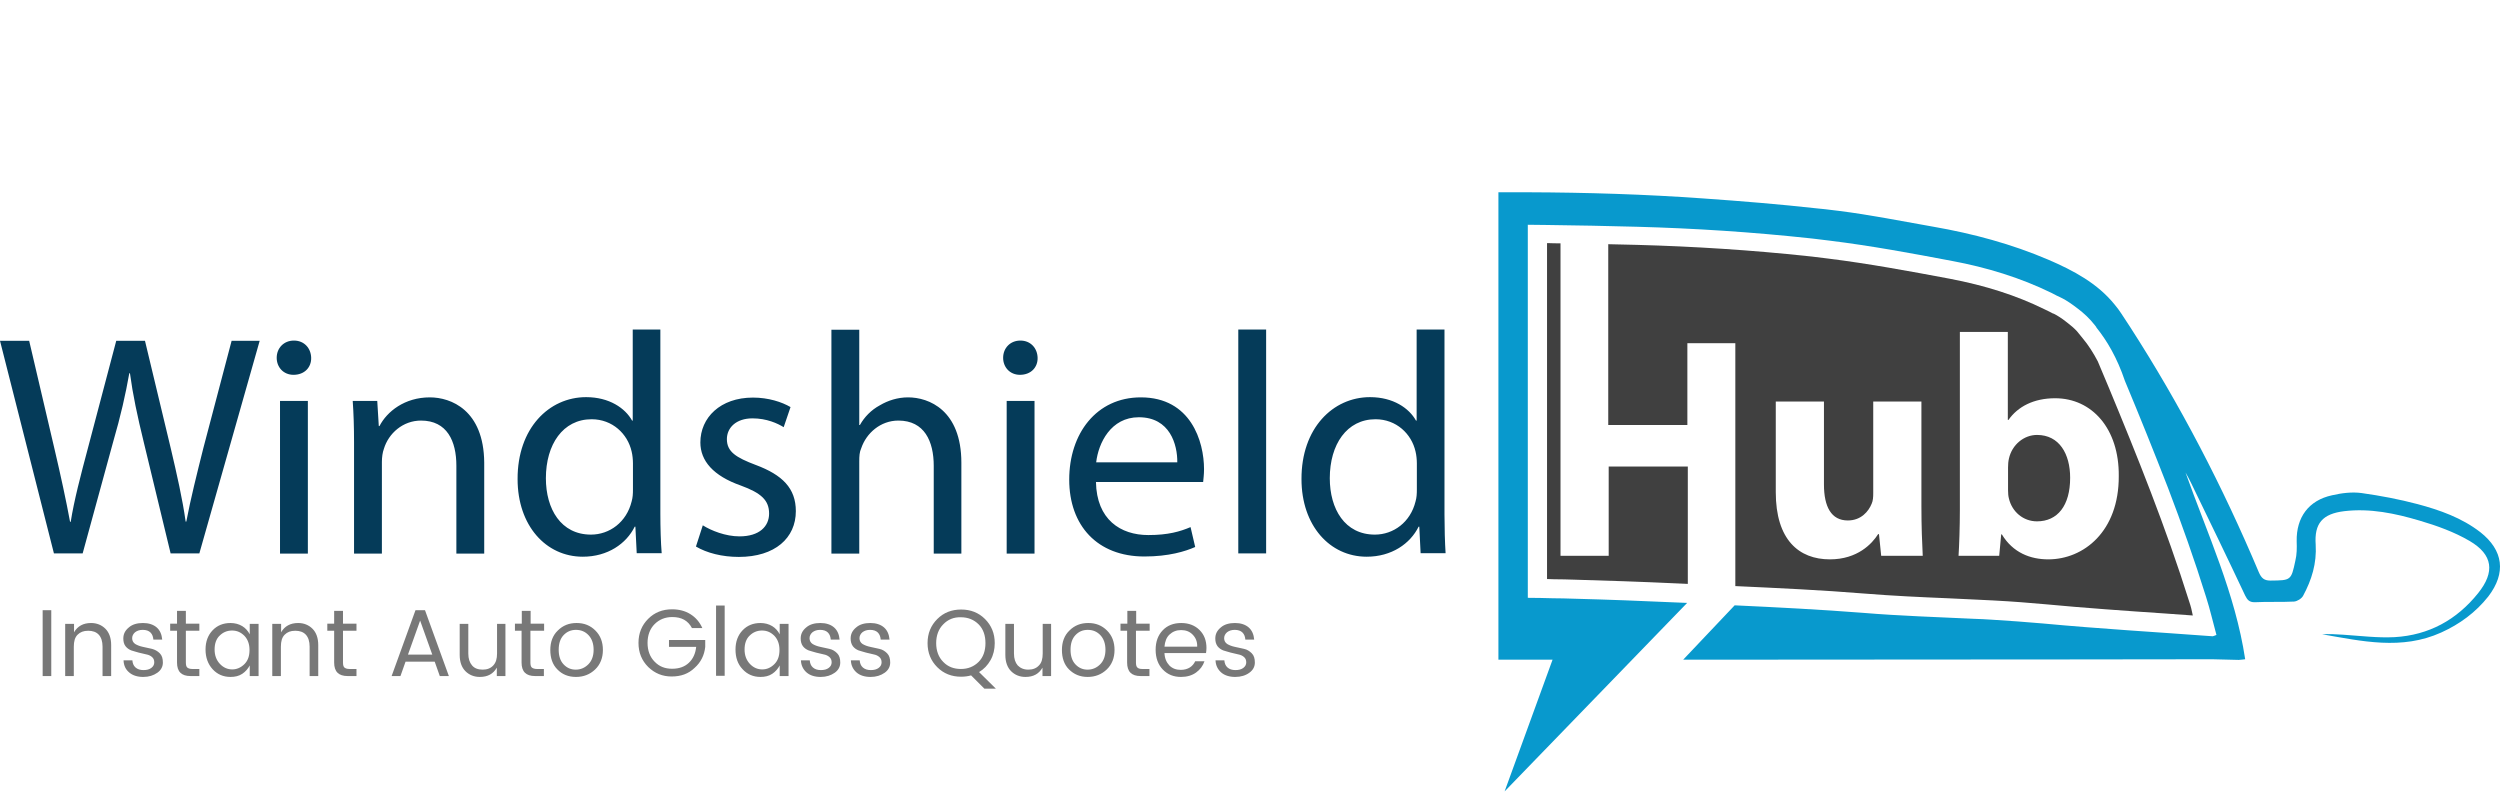 <svg xmlns="http://www.w3.org/2000/svg" viewBox="0 0 1131.2 365.1" enable-background="new 0 0 1131.2 365.1"><style type="text/css">.st0{fill:#053B59;} .st1{fill-rule:evenodd;clip-rule:evenodd;fill:#404040;} .st2{fill:#0899CD;} .st3{fill:#787878;}</style><path d="M92 202.8c-3 12-5.7 22.7-7.7 33.2H84c-1.4-10.1-4-21.5-6.7-33l-11.7-48.8h-13l-12.8 48.5c-3.3 12.4-6.3 23.8-7.8 33.4h-.3c-1.7-9.3-4.3-21.3-7.1-33.2l-11.4-48.7H0l24.4 96.2h13l13.7-50.1c3.6-12.4 5.7-21.8 7.4-31.4h.3c1.3 9.7 3.3 19.1 6.3 31.4l12.1 50.1h13l27.3-96.2h-12.7L92 202.8zM133 154.1c-4.6 0-7.8 3.4-7.8 7.8 0 4.3 3.1 7.7 7.6 7.7 5 0 8.1-3.4 8-7.7-.1-4.3-3.1-7.8-7.8-7.8zM126.7 181.4h12.6v69.1h-12.6zM194.5 179.8c-11.4 0-19.4 6.4-22.8 13h-.3l-.7-11.4h-11.1c.4 5.7.6 11.6.6 18.7v50.4h12.6V209c0-2.1.3-4.3.9-5.9 2.1-7 8.6-12.8 16.8-12.8 11.8 0 16 9.3 16 20.4v39.8h12.6v-41.2c-.2-23.8-15.1-29.5-24.6-29.5zM298.9 149.1h-12.6v41.2h-.3c-3.1-5.6-10.3-10.6-20.8-10.6-16.8 0-31.1 14.1-31 37.1 0 21 12.8 35.1 29.5 35.1 11.3 0 19.7-5.9 23.5-13.6h.3l.6 12h11.3c-.4-4.7-.6-11.7-.6-17.8v-83.4zm-12.5 72.4c0 2-.1 3.7-.6 5.4-2.3 9.4-10 15-18.4 15-13.6 0-20.4-11.6-20.4-25.5 0-15.3 7.7-26.7 20.7-26.7 9.4 0 16.3 6.6 18.1 14.6.4 1.6.6 3.7.6 5.3v11.9zM342 210.4c-9-3.4-13.1-6-13.1-11.7 0-5.1 4.1-9.4 11.6-9.4 6.4 0 11.4 2.3 14.1 4l3.1-9.1c-3.9-2.3-10-4.3-17-4.3-14.8 0-23.8 9.1-23.8 20.3 0 8.3 5.8 15.1 18.3 19.5 9.3 3.4 12.8 6.7 12.8 12.7 0 5.7-4.3 10.3-13.4 10.3-6.3 0-12.8-2.6-16.6-5l-3.1 9.6c4.9 2.9 11.8 4.7 19.4 4.7 16.4 0 25.8-8.6 25.8-20.7 0-10.4-6.1-16.4-18.1-20.9zM410.9 179.8c-4.7 0-9.1 1.4-12.8 3.6-3.9 2.1-7 5.3-9 8.9h-.3v-43.1h-12.6v101.3h12.6v-41.7c0-2.4.1-4.3.9-6 2.3-6.8 8.7-12.5 16.8-12.5 11.8 0 16 9.4 16 20.5v39.7H435v-41.1c0-23.9-14.8-29.6-24.1-29.6zM455.5 181.4h12.6v69.1h-12.6zM461.7 154.1c-4.6 0-7.8 3.4-7.8 7.8 0 4.3 3.1 7.7 7.6 7.7 5 0 8.1-3.4 8-7.7-.1-4.3-3.1-7.8-7.8-7.8zM516.2 179.8c-20.1 0-32.4 16.4-32.4 37.2 0 20.8 12.7 34.8 34 34.8 11 0 18.5-2.3 23-4.3l-2.1-9c-4.7 2-10.1 3.6-19.1 3.6-12.6 0-23.4-7-23.7-24h48.5c.1-1.3.4-3.3.4-5.8 0-12.6-6-32.5-28.6-32.5zM496 209.2c1-8.7 6.6-20.4 19.3-20.4 14.1 0 17.5 12.4 17.4 20.4H496zM560.3 149.1h12.6v101.3h-12.6zM653.6 232.6v-83.5H641v41.2h-.3c-3.1-5.6-10.3-10.6-20.8-10.6-16.8 0-31.1 14.1-31 37.1 0 21 12.8 35.1 29.5 35.1 11.3 0 19.7-5.9 23.5-13.6h.3l.6 12h11.3c-.3-4.6-.5-11.5-.5-17.7zm-12.5-11.1c0 2-.1 3.7-.6 5.4-2.3 9.4-10 15-18.4 15-13.6 0-20.4-11.6-20.4-25.5 0-15.3 7.7-26.7 20.7-26.7 9.4 0 16.3 6.6 18.1 14.6.4 1.6.6 3.7.6 5.3v11.9z" class="st0"/><path d="M921.7 196.8c-5.9 0-11.3 4.4-12.7 10.7-.3 1.3-.4 2.6-.4 4v10.3c0 1.4.1 2.7.4 3.8 1.4 5.9 6.4 10.3 12.7 10.3 9.3 0 15-7.1 15-19.7 0-10.8-4.9-19.4-15-19.4zM990.6 272.3c-10.5-33.5-23.7-66.3-36.4-96.9l-5-11.9c-2-3.8-4.2-7.3-6.8-10.4l-2.6-3.2c-1.3-1.4-2.8-2.7-4.4-3.9-2.7-2.2-5-3.5-6.2-4.1h-.2s-3.2-1.7-4-2c-12.6-6.2-26.6-10.7-42.9-13.8-17.6-3.3-36.4-6.8-54.9-9.1-2.4-.3-4.9-.6-7.3-.9l-1.9-.2c-25.2-2.7-51.3-4.4-77.4-5.1-4.2-.1-8.4-.2-12.9-.3v81.8h35.8v-37h21.7v109.9c19.4.9 39.2 1.8 58.7 3.4 12.4 1 25.1 1.6 37.3 2.1 4.2.2 8.4.4 12.6.6l8.2.4c9.4.5 16.5 1.1 23.3 1.7 18.1 1.7 36.5 3 54.4 4.2 4.2.3 8.3.6 12.5.9-.4-2.1-.9-4.2-1.6-6.2zm-139.4-20.8l-1-9.8h-.4c-2.7 4.3-9.3 11.4-21.8 11.4-14.1 0-24.5-8.9-24.5-30.4v-41h21.8v37.5c0 10.1 3.3 16.3 10.8 16.3 6 0 9.4-4.1 10.8-7.6.6-1.3.7-3 .7-4.7v-41.5h21.8v47.4c0 9.1.3 16.5.6 22.4h-18.8zm75.6 1.6c-8.1 0-16-3-21-11.3h-.3l-.9 9.7h-18.4c.3-4.6.6-13 .6-20.8v-80.5h21.7V190h.3c4.2-6 11.4-9.8 21.1-9.8 16.7 0 29 13.8 28.8 35.2.1 25.1-15.9 37.7-31.9 37.7zm-198.9-1.6h-21.8V110.1c-1.9 0-3.7 0-5.7-.1h-.4v152c1 0 2.1.1 3.1.1 3.1 0 6.3.1 9.5.2 14.1.4 29.3.9 46.6 1.7l4.5.2v-53.1h-35.8v40.4z" class="st1"/><path d="M1122.3 240.8c-8.4-6.5-18.3-10-28.4-12.7-8.3-2.2-16.8-3.8-25.3-5-4.4-.6-9.1 0-13.4 1-10.6 2.3-16.2 10-16 20.8.1 3 .1 6-.6 8.8-1.9 9-2 8.9-11.3 9-2.9 0-4.1-1.2-5.2-3.7-16.3-38.7-35.6-75.9-58.3-111.1-1.3-2-2.7-4.1-4-6.1-.9-1.4-1.9-2.7-2.9-3.9-7.8-9.7-18.7-15.5-30.1-20.4-16.6-7.1-34.1-11.8-51.9-14.9-14.3-2.5-28.6-5.4-43-7.2-.8-.1-1.7-.2-2.5-.3-2.4-.3-4.8-.6-7.2-.8-17.1-1.9-34.3-3.3-51.4-4.5-26.4-1.9-52.9-2.7-79.4-2.8-4.4 0-8.9 0-13.4 0v211.5h24.5l-21.7 59.6 82.6-85.3c-1.6-.1-3.3-.1-4.9-.2-15.5-.7-30.9-1.3-46.4-1.7-3.2-.1-6.3-.2-9.5-.2-3.8-.1-7.5-.2-11.3-.2V101.7c3 0 5.9.1 8.8.1 13.5.2 27 .4 40.5.8 26.1.7 52.2 2.4 78.2 5.2.6.1 1.2.1 1.8.2 2.5.3 5 .6 7.4.9 18.6 2.3 37 5.7 55.4 9.2 15.5 2.9 30.7 7.5 45 14.5.8.4 1.5.8 2.3 1.2 0 0 1 .4 2.7 1.3 1.7.9 4 2.4 6.7 4.5 2.8 2.1 5.5 4.6 7.9 7.7.2.3.4.5.6.8 0 0-.1 0-.1 0 4.7 5.8 9.4 13.6 13 24.3 6.7 16 13.2 32.2 19.5 48.4 6.2 16.3 12 32.6 17.2 49.3 1.8 5.6 3.1 11.4 4.7 17.2-1.2.4-1.4.6-1.7.6-25.6-1.9-51.3-3.4-76.9-5.8-7.7-.7-15.3-1.2-23-1.7-2.7-.2-5.4-.3-8.1-.4-16.7-.8-33.4-1.3-50.2-2.7-19.3-1.5-38.7-2.5-58.1-3.4l-23.3 24.6 145.4-.1h14l80-.1c4 .1 8 .2 12 .3.8 0 1.6-.2 2.9-.3-4.5-29.8-17.1-56.7-27-84.5.9 1.6 1.8 3.2 2.6 4.9 8.2 16.9 16.4 33.8 24.4 50.8 1 2 1.9 3 4.3 3 5.9-.3 11.9 0 17.8-.3 1.4-.1 3.4-1.3 4.1-2.6 3.9-7.2 6.2-14.7 5.7-23.1-.7-9.7 3.1-14 12.9-15.2 11.7-1.4 23.1 1 34.2 4.3 7.8 2.3 15.6 5.1 22.6 9.2 10.5 6.2 11.5 14 3.8 23.6-9.7 12.1-22.3 19-37.8 19.9-7.7.4-15.5-.6-23.2-1.1-3.2-.2-6.4-.4-9.6-.2 18 3.1 36 7.3 53.9-.8 8.4-3.8 15.6-9.1 21.3-16.3 8.2-10.7 6.8-20.9-3.6-29.1z" class="st2"/><path d="M19.3 305.9v-29.8h3.9v29.8h-3.9zM33.5 282.3v3.8c1.6-2.8 4.2-4.2 7.7-4.2 2.6 0 4.8.9 6.5 2.6 1.7 1.7 2.6 4.2 2.6 7.4v14h-3.9v-13.3c0-2.4-.6-4.2-1.7-5.4-1.1-1.2-2.7-1.8-4.8-1.8s-3.6.6-4.8 1.8c-1.2 1.2-1.7 3-1.7 5.4v13.3h-3.9v-23.6h4zM55.8 288.9c0-2 .8-3.6 2.5-5 1.6-1.4 3.8-2 6.4-2 2.6 0 4.7.7 6.2 2s2.3 3.2 2.5 5.5h-4c-.1-1.3-.5-2.4-1.3-3.2-.8-.8-2-1.2-3.5-1.2s-2.6.4-3.5 1.1c-.8.7-1.3 1.6-1.3 2.7s.5 2 1.4 2.6c1 .6 2.1 1 3.5 1.3 1.4.3 2.7.6 4.1.9 1.4.4 2.5 1 3.5 2s1.4 2.4 1.4 4.2c0 1.8-.8 3.4-2.5 4.6s-3.8 1.9-6.4 1.9c-2.6 0-4.8-.7-6.3-2-1.6-1.3-2.5-3.1-2.6-5.5h4c.1 1.3.5 2.4 1.4 3.2.9.8 2.1 1.2 3.6 1.2s2.7-.3 3.6-1c.9-.7 1.3-1.5 1.3-2.5s-.3-1.8-1-2.4c-.7-.6-1.5-1-2.6-1.2-1-.2-2.2-.5-3.4-.8-1.2-.3-2.3-.7-3.4-1-1-.4-1.9-1-2.6-1.9s-1-2.1-1-3.5zM87 302.7h3.2v3.2h-4c-4.1 0-6.1-2-6.1-6.1v-14.4H77v-3.2h3.1v-5.8h4v5.8h6.1v3.2h-6.1v14.4c0 1.1.2 1.8.6 2.2s1.2.7 2.3.7zM96.2 302.8c-2.1-2.3-3.2-5.3-3.2-8.9 0-3.6 1.1-6.5 3.2-8.7 2.1-2.2 4.8-3.3 8.1-3.3 2 0 3.8.5 5.3 1.4s2.6 2.2 3.4 3.7v-4.7h4v23.6h-4v-4.8c-.8 1.5-1.9 2.8-3.4 3.8s-3.3 1.4-5.3 1.4c-3.3 0-6-1.2-8.1-3.5zm14.4-2.3c1.6-1.6 2.3-3.7 2.3-6.4s-.8-4.8-2.3-6.4c-1.6-1.6-3.4-2.4-5.6-2.4-2.2 0-4.1.8-5.6 2.3-1.6 1.5-2.3 3.7-2.3 6.3s.8 4.8 2.4 6.5c1.6 1.7 3.5 2.5 5.6 2.5 2 0 3.9-.8 5.5-2.4zM127.2 282.3v3.8c1.6-2.8 4.2-4.2 7.7-4.2 2.6 0 4.8.9 6.5 2.6 1.7 1.7 2.6 4.2 2.6 7.4v14h-3.9v-13.3c0-2.4-.6-4.2-1.7-5.4-1.1-1.2-2.7-1.8-4.8-1.8s-3.6.6-4.8 1.8c-1.2 1.2-1.7 3-1.7 5.4v13.3h-3.9v-23.6h4zM158.1 302.7h3.2v3.2h-4c-4.1 0-6.1-2-6.1-6.1v-14.4h-3.1v-3.2h3.1v-5.8h4v5.8h6.1v3.2h-6.1v14.4c0 1.1.2 1.8.6 2.2s1.2.7 2.3.7zM199 305.9l-2.3-6.5h-13.2l-2.3 6.5h-4l10.8-29.8h4.3l10.8 29.8H199zm-14.4-9.7h11l-5.5-15.4-5.5 15.4zM224.8 282.3h3.9v23.6h-3.9v-3.8c-1.6 2.8-4.1 4.2-7.7 4.2-2.6 0-4.8-.9-6.5-2.6-1.7-1.7-2.6-4.2-2.6-7.4v-14h3.9v13.4c0 2.4.6 4.1 1.7 5.4s2.7 1.9 4.8 1.9c2 0 3.6-.6 4.8-1.9s1.7-3 1.7-5.4v-13.4zM242.9 302.7h3.2v3.2h-4c-4.1 0-6.1-2-6.1-6.1v-14.4h-3v-3.2h3.1v-5.8h4v5.8h6.1v3.2H240v14.4c0 1.1.2 1.8.6 2.2s1.3.7 2.3.7zM252.2 302.9c-2.2-2.2-3.2-5.2-3.2-8.8 0-3.6 1.1-6.6 3.4-8.8 2.3-2.3 5.1-3.4 8.5-3.4 3.4 0 6.2 1.1 8.5 3.4s3.4 5.2 3.4 8.8c0 3.6-1.2 6.6-3.5 8.8-2.4 2.3-5.3 3.4-8.7 3.4-3.5 0-6.3-1.2-8.4-3.4zm8.3.1c2.2 0 4.1-.8 5.7-2.4 1.6-1.6 2.4-3.8 2.4-6.6s-.8-5-2.3-6.6c-1.5-1.6-3.4-2.4-5.7-2.4-2.2 0-4.1.8-5.6 2.4-1.5 1.6-2.2 3.8-2.2 6.6s.7 5 2.2 6.6c1.5 1.6 3.3 2.4 5.5 2.4zM303.9 306.1c-4.1 0-7.6-1.4-10.6-4.3-2.9-2.9-4.4-6.5-4.4-10.9s1.5-8 4.4-10.9 6.5-4.3 10.8-4.3c3.1 0 5.9.7 8.3 2.2s4.2 3.6 5.4 6.3h-4.7c-1.8-3.4-4.7-5-8.9-5-3.2 0-5.9 1.1-8 3.2s-3.2 5-3.2 8.5 1.1 6.4 3.2 8.5c2.1 2.2 4.7 3.2 7.9 3.2s5.7-.9 7.6-2.7 3-4.2 3.3-7.2h-12.3v-3.1h16.4v3.1c-.4 3.8-2 7-4.8 9.5-2.8 2.7-6.2 3.9-10.4 3.9zM324 305.9V274h3.9v31.8H324zM336 302.8c-2.2-2.3-3.2-5.3-3.2-8.9 0-3.6 1.1-6.5 3.2-8.7 2.1-2.2 4.8-3.3 8.1-3.3 2 0 3.8.5 5.3 1.4 1.5.9 2.6 2.2 3.4 3.7v-4.7h4v23.6h-4v-4.8c-.8 1.5-1.9 2.8-3.4 3.8s-3.3 1.4-5.3 1.4c-3.3 0-6-1.2-8.1-3.5zm14.4-2.3c1.6-1.6 2.3-3.7 2.3-6.4s-.8-4.8-2.3-6.4c-1.6-1.6-3.4-2.4-5.6-2.4-2.2 0-4.1.8-5.6 2.3-1.6 1.5-2.3 3.7-2.3 6.3s.8 4.8 2.4 6.5c1.6 1.7 3.5 2.5 5.6 2.5s3.9-.8 5.5-2.4zM362.3 288.9c0-2 .8-3.6 2.5-5 1.6-1.4 3.8-2 6.4-2s4.7.7 6.2 2 2.3 3.2 2.5 5.5h-4c-.1-1.3-.5-2.4-1.3-3.2-.8-.8-2-1.2-3.5-1.2s-2.6.4-3.5 1.1c-.8.7-1.3 1.6-1.3 2.7s.5 2 1.4 2.6c1 .6 2.1 1 3.5 1.3s2.7.6 4.1.9 2.5 1 3.5 2 1.4 2.4 1.4 4.2c0 1.8-.8 3.4-2.5 4.6s-3.8 1.9-6.4 1.9-4.8-.7-6.3-2-2.5-3.1-2.6-5.5h4c.1 1.3.5 2.4 1.4 3.2.9.8 2.1 1.2 3.6 1.2s2.7-.3 3.6-1c.9-.7 1.3-1.5 1.3-2.5s-.3-1.8-1-2.4c-.7-.6-1.5-1-2.6-1.2-1-.2-2.2-.5-3.4-.8-1.2-.3-2.3-.7-3.4-1-1-.4-1.9-1-2.6-1.9-.7-1-1-2.1-1-3.5zM384.9 288.9c0-2 .8-3.6 2.5-5 1.6-1.4 3.8-2 6.4-2s4.7.7 6.2 2 2.3 3.2 2.5 5.5h-4c-.1-1.3-.5-2.4-1.3-3.2-.8-.8-2-1.2-3.5-1.2s-2.6.4-3.5 1.1c-.8.7-1.3 1.6-1.3 2.7s.5 2 1.4 2.6c1 .6 2.1 1 3.5 1.3s2.7.6 4.1.9 2.5 1 3.5 2 1.4 2.4 1.4 4.2c0 1.8-.8 3.4-2.5 4.6s-3.8 1.9-6.4 1.9-4.8-.7-6.3-2-2.5-3.1-2.6-5.5h4c.1 1.3.5 2.4 1.4 3.2.9.8 2.1 1.2 3.6 1.2s2.7-.3 3.6-1c.9-.7 1.3-1.5 1.3-2.5s-.3-1.8-1-2.4c-.7-.6-1.5-1-2.6-1.2-1-.2-2.2-.5-3.4-.8-1.2-.3-2.3-.7-3.4-1-1-.4-1.9-1-2.6-1.9-.7-1-1-2.1-1-3.5zM434.9 306.2c-4.3 0-7.9-1.4-10.8-4.3-2.9-2.9-4.4-6.5-4.4-10.9s1.5-8 4.4-10.9c2.9-2.9 6.5-4.3 10.8-4.3 4.3 0 7.9 1.4 10.8 4.3 2.9 2.9 4.4 6.5 4.4 10.9 0 2.8-.6 5.4-1.9 7.7s-3 4.1-5.2 5.4l7.6 7.5h-5.2l-6-6c-1.4.4-2.9.6-4.5.6zm-8.1-23.7c-2.1 2.1-3.2 5-3.2 8.5s1.1 6.4 3.2 8.5c2.1 2.2 4.8 3.2 8 3.2s5.9-1.1 8-3.2c2.1-2.1 3.1-5 3.1-8.5s-1-6.4-3.1-8.5-4.8-3.2-8-3.2c-3.2-.1-5.9 1-8 3.2zM471.7 282.3h3.9v23.6h-3.9v-3.8c-1.6 2.8-4.1 4.2-7.7 4.2-2.6 0-4.8-.9-6.5-2.6-1.7-1.7-2.6-4.2-2.6-7.4v-14h3.9v13.4c0 2.4.6 4.1 1.7 5.4 1.2 1.2 2.7 1.9 4.8 1.9 2 0 3.6-.6 4.8-1.9 1.2-1.2 1.7-3 1.7-5.4v-13.4zM483.7 302.9c-2.2-2.2-3.2-5.2-3.2-8.8 0-3.6 1.1-6.6 3.4-8.8 2.3-2.3 5.1-3.4 8.5-3.4 3.4 0 6.2 1.1 8.5 3.4s3.4 5.2 3.4 8.8c0 3.6-1.2 6.6-3.5 8.8-2.4 2.3-5.3 3.4-8.7 3.4-3.4 0-6.2-1.2-8.4-3.4zm8.4.1c2.2 0 4.1-.8 5.7-2.4 1.6-1.6 2.4-3.8 2.4-6.6s-.8-5-2.3-6.6c-1.5-1.6-3.4-2.4-5.7-2.4s-4.1.8-5.6 2.4c-1.5 1.6-2.2 3.8-2.2 6.6s.7 5 2.2 6.6c1.5 1.6 3.3 2.4 5.5 2.4zM516.9 302.7h3.2v3.2h-4c-4.1 0-6.1-2-6.1-6.1v-14.4h-3v-3.2h3.1v-5.8h4v5.8h6.1v3.2H514v14.4c0 1.1.2 1.8.6 2.2.5.5 1.2.7 2.3.7zM534.4 306.3c-3.4 0-6.1-1.1-8.3-3.4-2.1-2.2-3.2-5.2-3.2-8.9s1.1-6.6 3.2-8.8c2.1-2.2 4.9-3.3 8.4-3.3 3.4 0 6.2 1.1 8.3 3.2 2.1 2.1 3.1 4.8 3.1 8.1 0 .8-.1 1.6-.2 2.3h-18.8c.1 2.4.9 4.2 2.2 5.6 1.4 1.4 3.1 2 5.2 2 1.6 0 3-.4 4.1-1.1 1.1-.7 1.9-1.7 2.4-2.8h4.2c-.7 2.1-2 3.8-3.8 5.1-1.8 1.3-4.1 2-6.8 2zm5.2-19.2c-1.4-1.4-3.1-2-5.2-2s-3.8.7-5.2 2-2.1 3.2-2.3 5.5h14.8c.1-2.3-.7-4.1-2.1-5.5zM549.9 288.9c0-2 .8-3.6 2.5-5 1.6-1.4 3.8-2 6.4-2s4.7.7 6.2 2 2.3 3.2 2.5 5.5h-4c-.1-1.3-.5-2.4-1.3-3.2-.8-.8-2-1.2-3.5-1.2s-2.6.4-3.5 1.1c-.8.7-1.3 1.6-1.3 2.7s.5 2 1.4 2.6c1 .6 2.1 1 3.5 1.3s2.7.6 4.1.9 2.5 1 3.5 2 1.4 2.4 1.4 4.2c0 1.8-.8 3.4-2.5 4.6-1.6 1.2-3.8 1.9-6.4 1.9s-4.8-.7-6.3-2-2.5-3.1-2.6-5.5h4c.1 1.3.5 2.4 1.4 3.2.9.8 2.1 1.2 3.6 1.2s2.7-.3 3.6-1c.9-.7 1.3-1.5 1.3-2.5s-.3-1.8-1-2.4c-.7-.6-1.5-1-2.6-1.2-1-.2-2.2-.5-3.4-.8-1.2-.3-2.3-.7-3.4-1-1-.4-1.9-1-2.6-1.9-.7-1-1-2.1-1-3.5z" class="st3"/></svg>